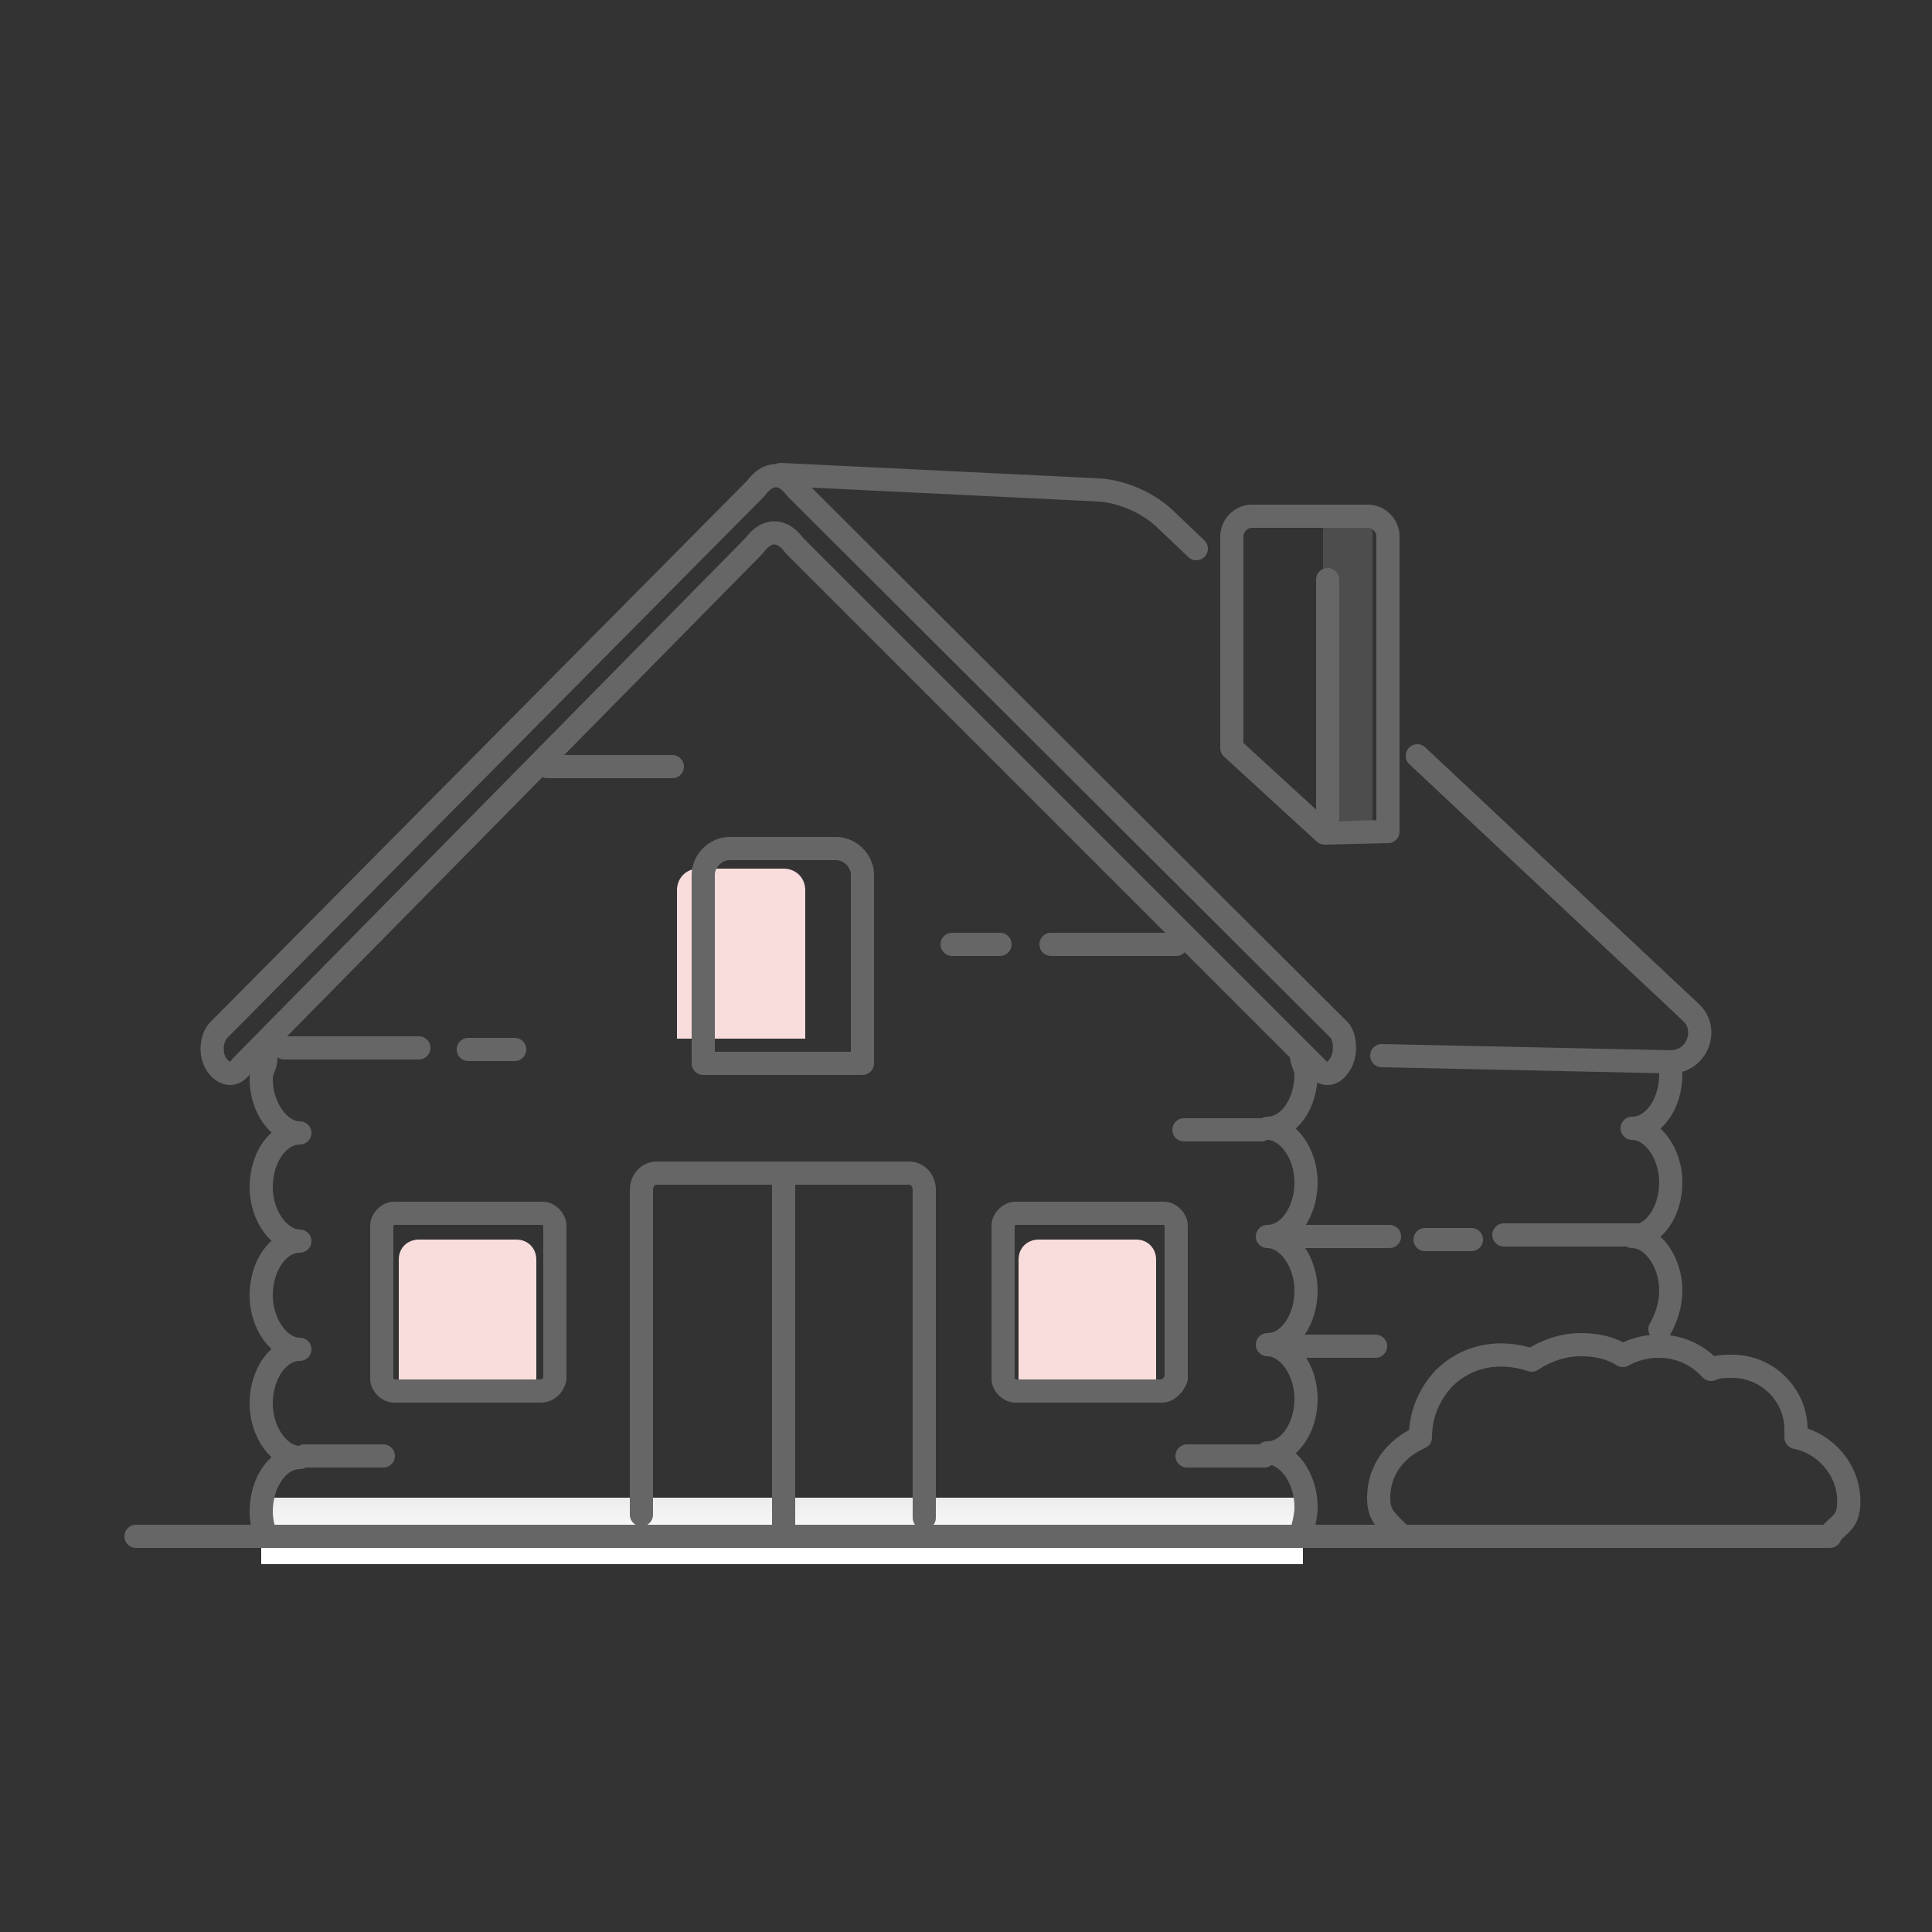 <?xml version="1.0" encoding="utf-8"?>
<!-- Generator: Adobe Illustrator 27.4.0, SVG Export Plug-In . SVG Version: 6.00 Build 0)  -->
<svg version="1.1" id="Layer_1" xmlns="http://www.w3.org/2000/svg" xmlns:xlink="http://www.w3.org/1999/xlink" x="0px" y="0px"
	 viewBox="0 0 125 125" style="enable-background:new 0 0 125 125;" xml:space="preserve">
<rect x="0" y="0" width="125" height="125" fill="#333333" stroke="none"/>
<style type="text/css">
	.st0{fill:url(#SVGID_1_);}
	.st1{fill:none;stroke:#666666;stroke-width:1.5;stroke-linecap:round;stroke-linejoin:round;stroke-miterlimit:10;}
	.st2{opacity:0.25;fill:#9C9C9C;enable-background:new    ;}
	.st3{fill:#F9DCDC;}
</style>
<linearGradient id="SVGID_1_" gradientUnits="userSpaceOnUse" x1="50.6" y1="-644.51" x2="50.6" y2="-615.221" gradientTransform="matrix(1 0 0 -1 0 -540)">
	<stop  offset="0.146" style="stop-color:#FFFFFF"/>
	<stop  offset="0.456" style="stop-color:#CCCCCC"/>
</linearGradient>
<rect x="16.9" y="96.9" class="st0" width="67.4" height="4.3"/>
<line class="st1" x1="8.8" y1="99.4" x2="118.4" y2="99.4"/>
<rect x="85.6" y="33.9" class="st2" width="3.2" height="19.2"/>
<path class="st3" d="M51.9,67.2h-8.1v-9.6c0-0.8,0.6-1.4,1.4-1.4h5.5c0.8,0,1.4,0.6,1.4,1.4v9.6H51.9z"/>
<path class="st3" d="M75,90.3h-9.1v-8.8c0-0.8,0.6-1.3,1.3-1.3h6.3c0.8,0,1.3,0.6,1.3,1.3v8.8C74.9,90.3,75,90.3,75,90.3z"/>
<path class="st1" d="M86.7,66.7L51.5,31.6c-0.8-1.1-1.8-1.1-2.6,0L14.1,66.7c-0.5,0.6-0.5,1.7,0,2.3l0,0c0.5,0.6,1.1,0.6,1.5,0
	l33.2-33.7c0.8-1.1,1.8-1.1,2.6,0L85.1,69c0.5,0.6,1.1,0.6,1.5,0l0,0C87.1,68.4,87.1,67.3,86.7,66.7z"/>
<path class="st1" d="M45.5,68.8V56.6c0-0.9,0.8-1.7,1.7-1.7h6.9c0.9,0,1.7,0.8,1.7,1.7v12.2C55.8,68.8,45.5,68.8,45.5,68.8z"/>
<path class="st1" d="M75.2,90h-9.5c-0.4,0-0.8-0.4-0.8-0.8v-9.9c0-0.4,0.4-0.8,0.8-0.8h9.6c0.4,0,0.8,0.4,0.8,0.8v9.9
	C75.9,89.7,75.5,90,75.2,90z"/>
<path class="st3" d="M34.9,90.3h-9.1v-8.8c0-0.8,0.6-1.3,1.3-1.3h6.3c0.8,0,1.3,0.6,1.3,1.3v8.8H34.9z"/>
<path class="st1" d="M35,90h-9.5c-0.4,0-0.8-0.4-0.8-0.8v-9.9c0-0.4,0.4-0.8,0.8-0.8h9.6c0.4,0,0.8,0.4,0.8,0.8v9.9
	C35.8,89.7,35.4,90,35,90z"/>
<path class="st1" d="M41.5,98V77c0-0.6,0.4-1.1,1-1.1h16.3c0.6,0,1,0.5,1,1.1v21.2"/>
<line class="st1" x1="50.7" y1="76.2" x2="50.7" y2="99.1"/>
<path class="st1" d="M84.2,68.2c0,0.6,0.3,0.8,0.3,1.3c0,1.9-1.1,3.5-2.5,3.5l0,0c1.3,0,2.5,1.6,2.5,3.5S83.4,80,82,80l0,0
	c1.3,0,2.5,1.6,2.5,3.5S83.4,87,82,87l0,0c1.3,0,2.5,1.6,2.5,3.5S83.4,94,82,94l0,0c1.3,0,2.5,1.6,2.5,3.5c0,0.5-0.1,0.9-0.2,1.3"/>
<path class="st1" d="M108.1,69.5c0,1.9-1.1,3.5-2.5,3.5l0,0c1.3,0,2.5,1.6,2.5,3.5S107,80,105.6,80l0,0c1.3,0,2.5,1.6,2.5,3.5
	c0,0.9-0.3,1.8-0.7,2.5"/>
<path class="st1" d="M17.1,99.1c-0.1-0.4-0.2-0.8-0.2-1.3c0-1.9,1.1-3.5,2.5-3.5l0,0c-1.3,0-2.5-1.6-2.5-3.5s1.1-3.5,2.5-3.5l0,0
	c-1.3,0-2.5-1.6-2.5-3.5s1.1-3.5,2.5-3.5l0,0c-1.3,0-2.5-1.6-2.5-3.5s1.1-3.5,2.5-3.5l0,0c-1.3,0-2.5-1.6-2.5-3.5
	c0-0.6,0.3-0.8,0.3-1.3"/>
<line class="st1" x1="30.3" y1="67.9" x2="33.3" y2="67.9"/>
<line class="st1" x1="61.6" y1="61.1" x2="64.7" y2="61.1"/>
<line class="st1" x1="83.9" y1="80" x2="89.9" y2="80"/>
<line class="st1" x1="92.2" y1="80.2" x2="95.2" y2="80.2"/>
<line class="st1" x1="18.4" y1="67.8" x2="27.1" y2="67.8"/>
<line class="st1" x1="97.3" y1="79.9" x2="106" y2="79.9"/>
<line class="st1" x1="84" y1="87.1" x2="89" y2="87.1"/>
<line class="st1" x1="68" y1="61.1" x2="76.1" y2="61.1"/>
<line class="st1" x1="35.4" y1="49.6" x2="43.5" y2="49.6"/>
<line class="st1" x1="76.8" y1="94.2" x2="81.8" y2="94.2"/>
<line class="st1" x1="19.7" y1="94.2" x2="24.8" y2="94.2"/>
<line class="st1" x1="76.6" y1="73.1" x2="81.6" y2="73.1"/>
<path class="st1" d="M90.4,99.1c-0.8-0.8-1.2-1.1-1.2-2.2c0-1.8,1.1-3.2,2.7-3.9c0-1.4,0.5-2.7,1.5-3.8c1.5-1.5,3.6-1.9,5.7-1.2
	c0.9-0.6,2-1,3.2-1l0,0c1,0,1.9,0.2,2.7,0.7c0.7-0.4,1.5-0.6,2.3-0.6l0,0c1.3,0,2.5,0.5,3.4,1.5c0.4-0.2,0.9-0.2,1.4-0.2l0,0
	c2.2,0,4.1,1.8,4.1,4.1c0,0.2,0,0.4,0,0.5c2,0.4,3.6,2.3,3.4,4.5c-0.1,1-0.6,1.1-1.2,1.8"/>
<path class="st1" d="M91.7,48.9l17.7,16.6c1.2,1.1,0.4,3.2-1.3,3.2l-18.7-0.4"/>
<path class="st1" d="M50.5,30.7l20.6,1c1.5,0.1,3.1,0.8,4.2,1.8l2.1,2"/>
<path class="st1" d="M89.8,53.8V34.7c0-0.7-0.6-1.3-1.3-1.3H81c-0.7,0-1.3,0.6-1.3,1.3v13.7l6,5.5L89.8,53.8z"/>
<line class="st1" x1="85.9" y1="52.9" x2="85.9" y2="37.5"/>
</svg>
